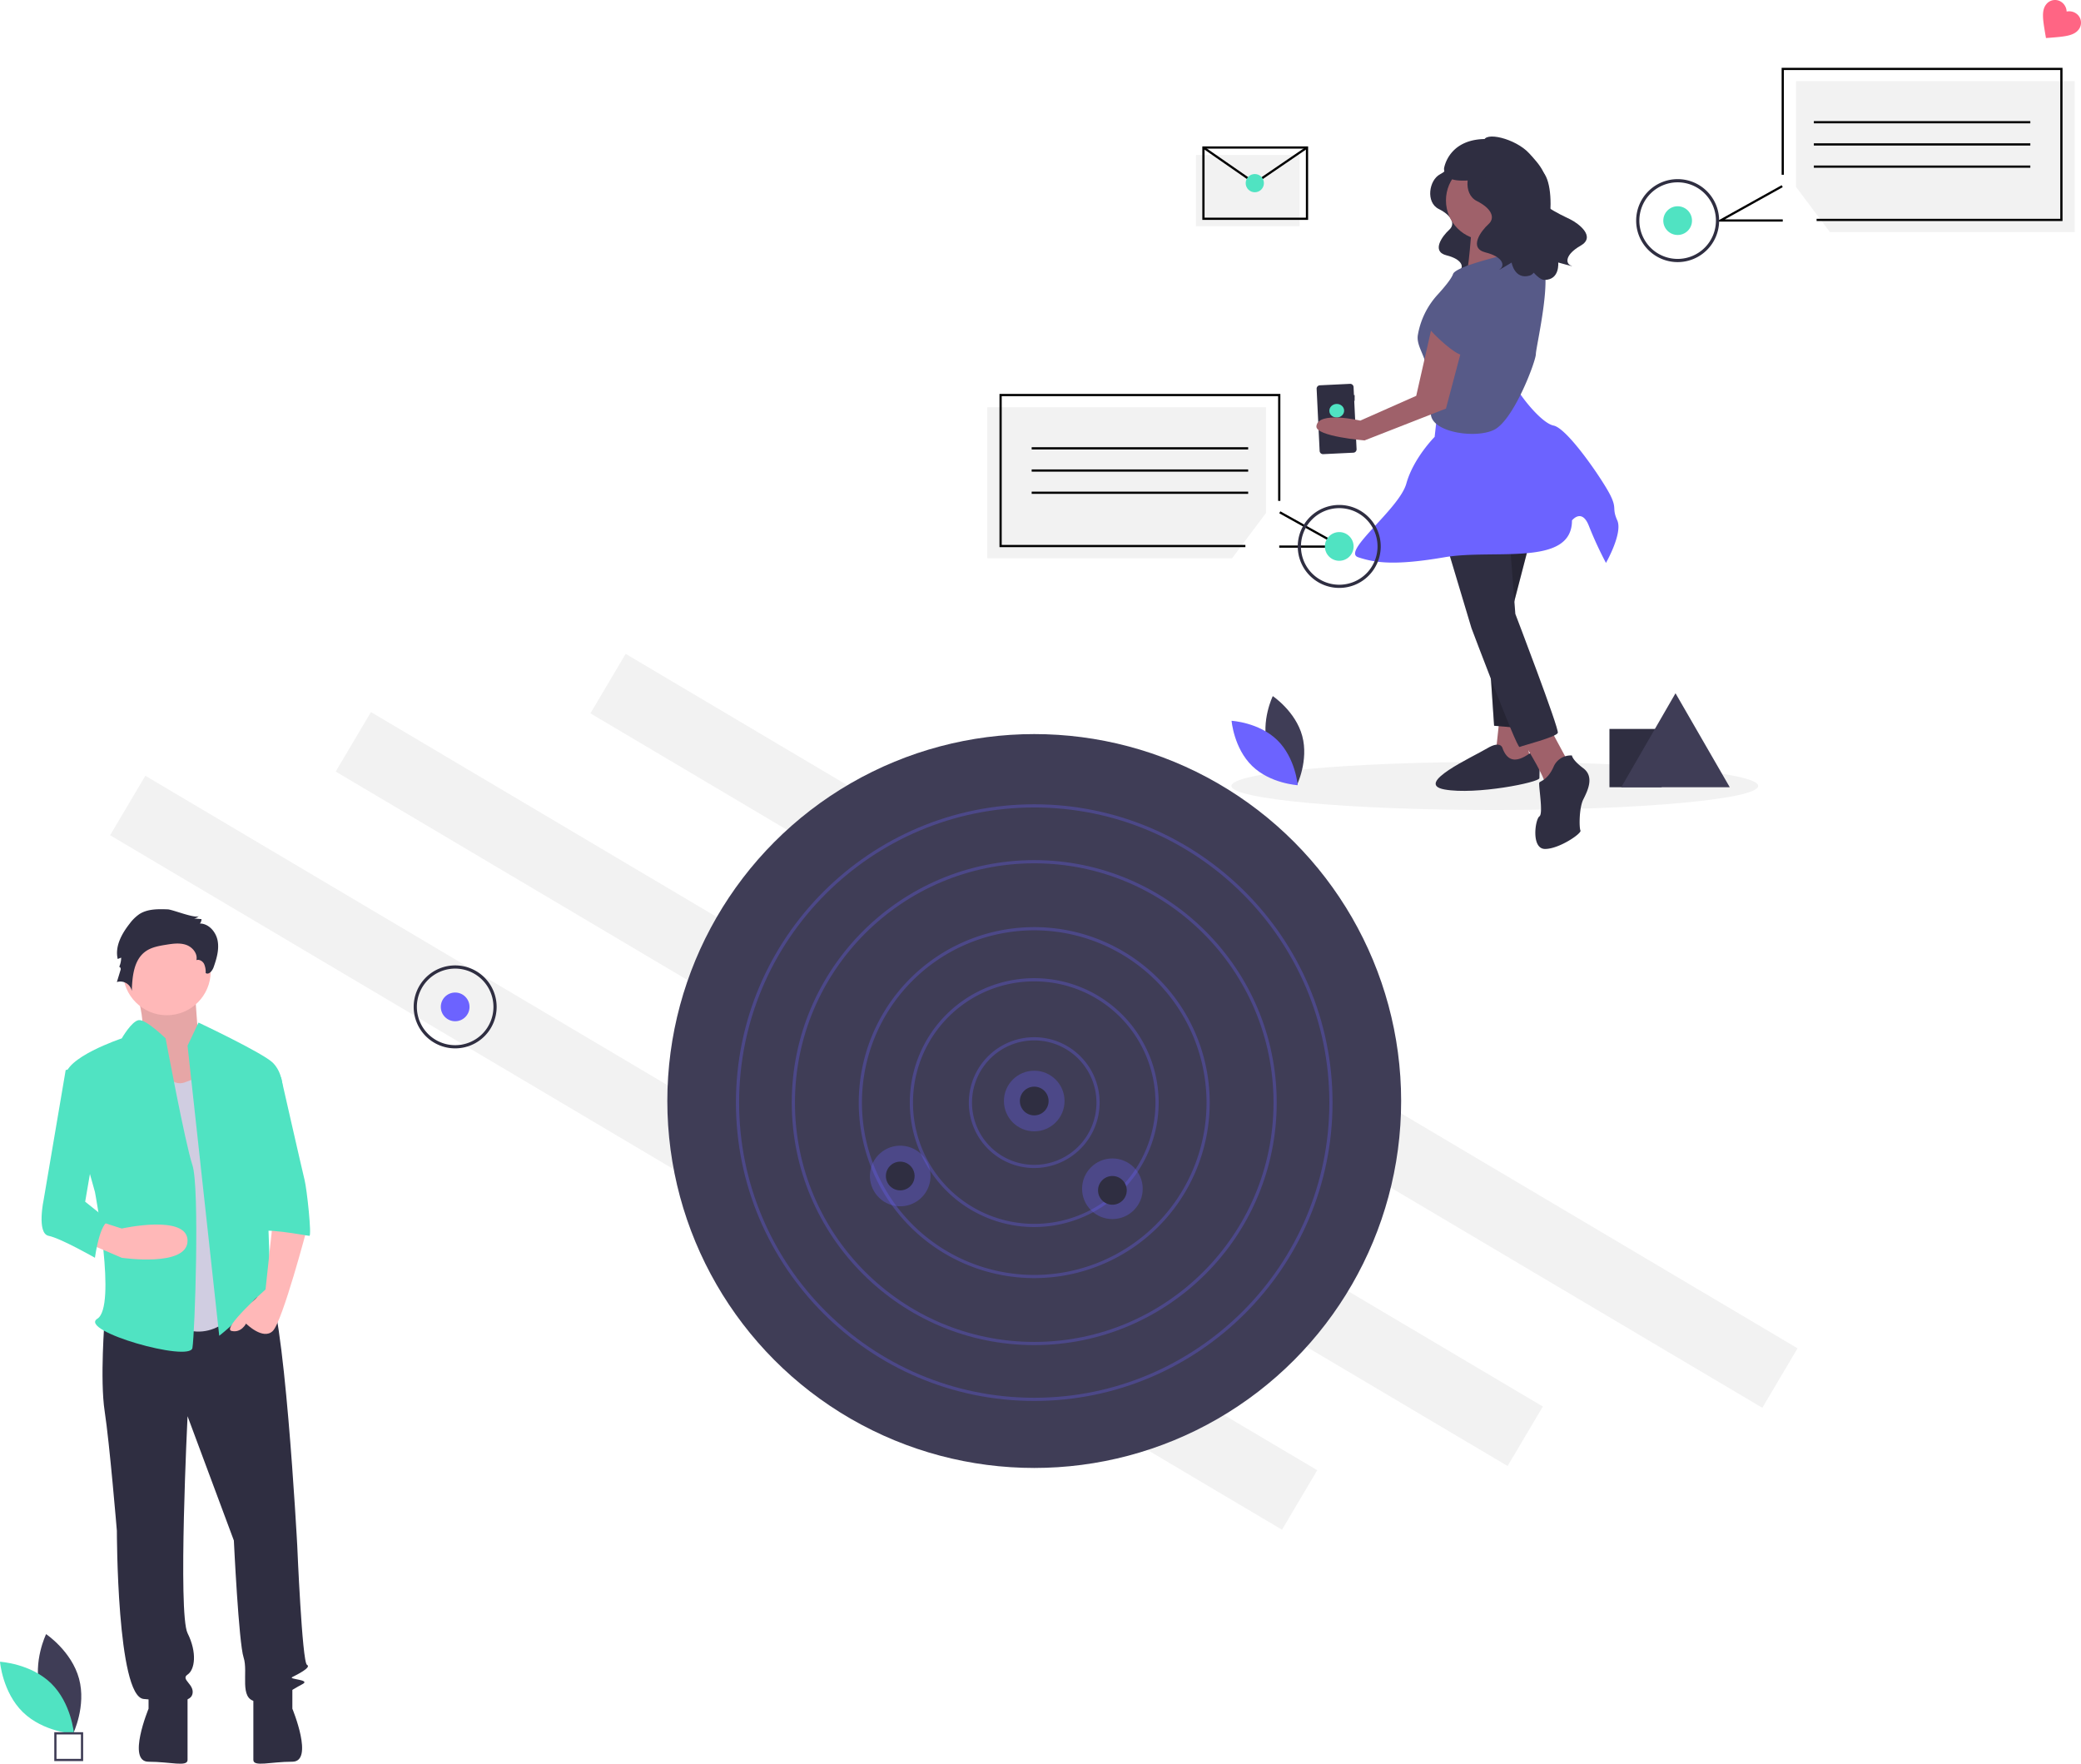 <svg id="prokom_crm" xmlns="http://www.w3.org/2000/svg" viewBox="0 0 1143.814 969.337">
  <defs>
    <style>

#corazones > path {
        transform: translateY(200px) scale(0);
        opacity:1;
        transform-box: fill-box;
        -webkit-transform-origin: 50% 50%;
        transform-origin: 50% 50%;
        animation: heart 1s ease-in-out forwards;
      }
      #corazones > path:nth-child(1){
        animation-delay:0.8s;
      }
      #corazones > path:nth-child(2){
        animation-delay:1s;
      }
      #corazones > path:nth-child(3){
        animation-delay:1.1;
      }
      #corazones > path:nth-child(4){
        animation-delay:1.5s;
      }
@keyframes heart {
        0% { opacity:0;transform: translateY(200px) scale(0) }
        100% { opacity:1;transform: translateY(0) scale(1) }
      }



      @keyframes green_grow_shrink {
        0% { transform: scale(0); }
        66% { transform: scale(2.6); }
        100% { transform: scale(1); }
      }
      @keyframes sliderStroke {
        0% { stroke-dashoffset: 315; }
        100% { stroke-dashoffset: 0; }
      }

      #puntos1 polyline {
        stroke-dasharray: 315;
        stroke-dashoffset: 315;
        animation: sliderStroke 1000ms ease-in-out 0.3s 1 normal forwards;
      }
      #puntos1 circle {
        transform-box: fill-box;
        -webkit-transform-origin: 50% 50%;
        transform-origin: 50% 50%;
        animation: green_grow_shrink 1s ease-in-out 0s 1 normal forwards;
      }
      @keyframes sliderStroke2 {
        0% { stroke-dashoffset: 457; }
        100% { stroke-dashoffset: 0; }
      }
      #puntos2 polyline {
        stroke-dasharray: 457;
        stroke-dashoffset: 457;
        animation: sliderStroke2 1s ease-in-out 0.3s 1 normal forwards;
      }
      #puntos2 circle {
        transform-box: fill-box;
        -webkit-transform-origin: 50% 50%;
        transform-origin: 50% 50%;
        animation: green_grow_shrink 1s ease-in-out 0s 1 normal forwards;
      }
      @keyframes sliderStroke3 {
        0% { stroke-dashoffset: 817; }
        100% { stroke-dashoffset: 0; }
      }
      #puntos3 polyline {
        stroke-dasharray: 817;
        stroke-dashoffset: 817;
        animation: sliderStroke3 1s ease-in-out 0.3s 1 normal forwards;
      }
      #puntos3 circle {
        transform-box: fill-box;
        -webkit-transform-origin: 50% 50%;
        transform-origin: 50% 50%;
        animation: green_grow_shrink 1s ease-in-out 0s 1 normal forwards;
      }
      .cls-1 {
        fill: #f2f2f2;
      }

      .cls-10, .cls-2 {
        fill: #6c63ff;
      }

      .cls-3 {
        fill: #50e3c2;
      }

      .cls-4 {
        fill: #ff6584;
      }

      .cls-5 {
        fill: #2f2e41;
      }

      .cls-6 {
        fill: #3f3d56;
      }

      .cls-7 {
        fill: #9f616a;
      }

      .cls-8 {
        opacity: 0.2;
      }

      .cls-10, .cls-14, .cls-8 {
        isolation: isolate;
      }

      .cls-9 {
        fill: #575a88;
      }

      .cls-10 {
        opacity: 0.3;
      }

      .cls-11, .cls-12 {
        fill: none;
        stroke: #000;
        stroke-miterlimit: 10;
      }

      .cls-11 {
        stroke-width: 1.5px;
      }

      .cls-12 {
        stroke-width: 0.75px;
      }

      .cls-13 {
        fill: #ffb8b8;
      }

      .cls-14 {
        opacity: 0.1;
      }

      .cls-15 {
        fill: #d0cde1;
      }
    </style>
  </defs>
  <title>crm_header</title>
  <g id="mujer">
    <polyline class="cls-1" points="677.202 306.813 542.652 306.813 542.652 223.826 695.81 223.826 695.81 281.996"/>
    <polygon points="684.525 300.711 549.364 300.711 549.364 216.504 703.743 216.504 703.743 275.284 702.522 275.284 702.522 217.724 550.584 217.724 550.584 299.49 684.525 299.49 684.525 300.711"/>
    <polygon points="739.654 301.016 703.133 301.016 703.133 299.795 734.952 299.795 703.141 282.089 703.734 281.023 739.654 301.016"/>
    <rect x="567.059" y="245.793" width="118.988" height="1.22"/>
    <rect x="567.059" y="257.997" width="118.988" height="1.22"/>
    <rect x="567.059" y="270.201" width="118.988" height="1.22"/>
    <circle class="cls-2" cx="737.294" cy="300.187" r="5.009"/>
    <rect class="cls-1" x="657.368" y="85.171" width="56.921" height="39.162"/>
    <path d="M719,120.845H660.856V80.463H719Zm-56.922-1.221h55.7V81.683h-55.7Z"/>
    <polygon points="689.696 101.394 661.118 81.574 661.814 80.571 689.702 99.913 718.043 80.569 718.732 81.577 689.696 101.394"/>
    <circle class="cls-3" cx="689.699" cy="100.654" r="5.009"/>
    <g>
      <polyline class="cls-1" points="1005.813 127.58 1140.364 127.58 1140.364 44.594 987.206 44.594 987.206 102.764"/>
      <polygon points="1133.652 121.478 998.491 121.478 998.491 120.258 1132.432 120.258 1132.432 38.492 980.494 38.492 980.494 96.051 979.273 96.051 979.273 37.272 1133.652 37.272 1133.652 121.478"/>
      <polygon points="979.883 121.783 943.361 121.783 979.282 101.79 979.875 102.856 948.064 120.563 979.883 120.563 979.883 121.783"/>
      <rect x="996.969" y="66.561" width="118.988" height="1.22"/>
      <rect x="996.969" y="78.765" width="118.988" height="1.22"/>
      <rect x="996.969" y="90.969" width="118.988" height="1.22"/>
      <path class="cls-4" d="M1124.568,20.905l-.383-2.172c-1.3-7.786-2.2-12.879.455-16.283a6.142,6.142,0,0,1,8.6-1.217c.047.036.094.072.14.109a6.678,6.678,0,0,1,2.54,5.006,6.678,6.678,0,0,1,5.474,1.243,6.141,6.141,0,0,1,1.165,8.606c-.036.047-.072.094-.11.14-2.654,3.4-7.812,3.776-15.68,4.41Z"/>
    </g>
    <g>
      <path class="cls-5" d="M744.353,220.269h.217v-3.113H744.2l-.214-4.427a1.857,1.857,0,0,0-1.945-1.766l-16.592.8a1.857,1.857,0,0,0-1.766,1.945h0l1.649,34.125a1.858,1.858,0,0,0,1.946,1.766l16.592-.8a1.857,1.857,0,0,0,1.766-1.945h0Z"/>
      <ellipse class="cls-3" cx="734.732" cy="225.738" rx="4.065" ry="3.735" transform="translate(-10.043 35.74) rotate(-2.768)"/>
      <ellipse class="cls-1" cx="821.616" cy="431.951" rx="144.753" ry="13.23"/>
      <path class="cls-6" d="M696.642,409.649c3.658,13.521,16.187,21.895,16.187,21.895s6.6-13.548,2.94-27.07-16.186-21.895-16.186-21.895S692.985,396.127,696.642,409.649Z"/>
      <path class="cls-2" d="M702.017,406.743c10.037,9.77,11.263,24.79,11.263,24.79s-15.047-.822-25.084-10.592-11.263-24.79-11.263-24.79S691.98,396.972,702.017,406.743Z"/>
      <path class="cls-5" d="M796.515,88.982s1.077,3.591-5.028,6.823-7.9,15.442-.718,19.033,9.337,8.259,5.746,11.491-10.055,11.851-1.437,14.006,9.7,6.464,7.182,8.259,5.746-3.232,5.746-3.232,1.437,8.619,8.978,6.464,28.729-43.093,17.955-48.839S796.515,88.982,796.515,88.982Z"/>
      <polygon class="cls-7" points="824.34 393.428 822.005 415.219 832.122 421.445 841.461 419.889 836.792 393.428 824.34 393.428"/>
      <circle class="cls-7" cx="816.557" cy="110.147" r="21.791"/>
      <path class="cls-7" d="M809.164,120.654s-1.946,33.075-4.28,33.075,27.238-1.556,27.238-1.556-12.452-21.791-6.226-28.795S809.164,120.654,809.164,120.654Z"/>
      <polygon class="cls-5" points="841.461 295.369 831.344 334.282 839.126 400.433 821.227 398.876 814.222 295.369 841.461 295.369"/>
      <polygon class="cls-8" points="841.461 295.369 831.344 334.282 839.126 400.433 821.227 398.876 814.222 295.369 841.461 295.369"/>
      <path class="cls-5" d="M825.9,411.328s-.778-4.67-8.56,0-40.469,19.456-23.348,22.569,52.143-3.891,52.143-6.226.778-17.121-2.335-15.565S830.566,423.78,825.9,411.328Z"/>
      <path class="cls-7" d="M836.013,405.88s12.452,19.456,13.231,24.9S861.7,418.332,861.7,418.332L850.8,398.1Z"/>
      <path class="cls-5" d="M794.767,298.483l14.008,46.694s24.9,66.151,26.46,65.373,20.235-5.448,21.013-7.783S832.9,337.4,832.9,337.4l-3.112-40.469Z"/>
      <path class="cls-5" d="M864.03,415.219a10.217,10.217,0,0,0-10.117,6.226c-3.113,7-7,7.783-7.782,8.561s2.334,17.121,0,18.678-4.67,17.9,3.113,17.9,20.234-8.56,19.456-10.117-.779-12.452,1.556-17.121,6.226-12.452,0-17.122S864.03,415.219,864.03,415.219Z"/>
      <path class="cls-2" d="M790.1,226.106l-1.556,14.008s-11.674,11.674-15.565,25.682-35.8,37.356-26.461,40.469,20.235,4.669,47.473,0,70.042,5.448,70.042-20.234c0,0,5.448-7,9.339,3.113a203.553,203.553,0,0,0,9.339,20.234s9.339-16.343,6.226-23.347,0-6.226-3.891-14.009-23.348-36.577-31.13-38.134-22.569-21.791-21.791-24.125S790.1,226.106,790.1,226.106Z"/>
      <path class="cls-9" d="M832.122,138.942s-31.908,7-33.464,11.674c-.876,2.627-4.952,7.469-8.352,11.2a43.74,43.74,0,0,0-10.984,22.288c-.812,4.965,2.6,9.43,4.16,15.148,4.669,17.122,8.172,12.841,3.5,25.293s23.347,17.122,34.243,11.674,22.958-37.745,22.958-41.636,10.506-47.862,1.946-50.975S832.122,138.942,832.122,138.942Z"/>
      <path class="cls-7" d="M787.762,176.3l-9.339,41.247-30.74,13.619s-23.348-5.447-24.126,3.113c-.508,5.589,26.46,7.783,26.46,7.783l44.75-17.511,10.117-38.134Z"/>
      <path class="cls-9" d="M798.658,160.733s-19.456,11.674-14.787,17.9,16.343,16.343,19.456,16.343,5.448-18.678,5.448-24.126S798.658,160.733,798.658,160.733Z"/>
      <path class="cls-5" d="M818.125,81.851s1.194,3.978-5.569,7.559-8.753,17.106-.8,21.084,10.343,9.15,6.365,12.73-11.139,13.129-1.591,15.516,10.741,7.16,7.956,9.149,6.365-3.58,6.365-3.58,1.592,9.548,9.946,7.161,16.69-45.776,7.377-56.951C839.519,84.128,818.125,81.851,818.125,81.851Z"/>
      <path class="cls-5" d="M815.584,77.756c0-5.828,17.439-1.64,24.915,6.5,5.177,5.636,13.04,14.113,6.451,20.09s11.294,13.81,16.09,16.185,14.266,9.639,5.716,14.511-8.413,9.792-5.195,10.957-7.1-1.732-7.1-1.732,1.042,9.623-7.646,9.577-33.615-47.795-27.66-61.067C826.7,80.433,815.584,77.756,815.584,77.756Z"/>
      <path class="cls-5" d="M819.361,76.479c-23.318-1.4-25.658,16.148-25.658,16.148.161,10.157,16.291,5.208,20.772,6.722,5.4-3.888,15.823-11.245,23.274-16.5A35.24,35.24,0,0,0,819.361,76.479Z"/>
      <rect class="cls-5" x="884.627" y="400.624" width="28.681" height="32.036"/>
      <polygon class="cls-6" points="920.938 381.015 935.846 406.837 950.755 432.66 920.938 432.66 891.121 432.66 906.029 406.837 920.938 381.015"/>
    </g>
    <g id="corazones">
      <path class="cls-4" d="M718.475,175.818l-2.24-.733c-8-2.7-13.247-4.417-15.117-8.634a6.562,6.562,0,0,1,3.185-8.717q.086-.041.174-.078a7.136,7.136,0,0,1,6,.129,7.139,7.139,0,0,1,3.93-4.533,6.563,6.563,0,0,1,8.7,3.238c.026.058.052.116.077.174,1.87,4.217-.378,9.266-3.745,17Z"/>
      <path class="cls-4" d="M739.6,192.023l-1.524-.5c-5.442-1.835-9.017-3.007-10.29-5.877a4.468,4.468,0,0,1,2.168-5.934l.118-.053a4.864,4.864,0,0,1,4.083.088,4.857,4.857,0,0,1,2.674-3.085,4.466,4.466,0,0,1,5.921,2.2c.018.039.035.078.052.118,1.274,2.87-.257,6.307-2.549,11.573Z"/>
      <path class="cls-4" d="M726.289,121.253l-1.446-1.339c-5.136-4.839-8.527-7.98-8.477-11.838a5.489,5.489,0,0,1,5.463-5.514h.159a5.971,5.971,0,0,1,4.514,2.191,5.97,5.97,0,0,1,4.569-2.074,5.49,5.49,0,0,1,5.481,5.5c0,.053,0,.106,0,.159-.05,3.858-3.521,6.911-8.779,11.615Z"/>
      <path class="cls-4" d="M639.1,209.69l-2.506-.821c-8.944-3.015-14.82-4.941-16.913-9.659a7.342,7.342,0,0,1,3.564-9.753l.194-.087a7.99,7.99,0,0,1,6.71.144,7.989,7.989,0,0,1,4.4-5.071,7.342,7.342,0,0,1,9.731,3.623c.029.064.058.129.085.195,2.093,4.717-.422,10.366-4.189,19.02Z"/>
      <path class="cls-4" d="M681.656,71.61l-1.706-.559c-6.088-2.052-10.087-3.363-11.512-6.574a5,5,0,0,1,2.425-6.639l.133-.059a5.434,5.434,0,0,1,4.567.1,5.434,5.434,0,0,1,2.993-3.452,5,5,0,0,1,6.624,2.466c.02.043.039.088.058.132,1.425,3.211-.288,7.056-2.852,12.947Z"/>
    </g>
  </g>
  <g id="rectangulos">
    <rect class="cls-1" x="637.268" y="192.191" width="38" height="748.72" transform="translate(-165.692 842.323) rotate(-59.351)"/>
    <rect class="cls-1" x="497.269" y="224.191" width="38" height="748.72" transform="translate(-261.852 737.568) rotate(-59.351)"/>
    <rect class="cls-1" x="373.27" y="259.191" width="38" height="748.72" transform="translate(-352.749 648.049) rotate(-59.351)"/>
  </g>
  <g id="diana">
    <circle class="cls-6" cx="568.464" cy="605.121" r="201.669"/>
    <path class="cls-10" d="M568.464,641.948A35.95,35.95,0,1,1,604.413,606h0A35.99,35.99,0,0,1,568.464,641.948Zm0-70.146a34.2,34.2,0,1,0,34.2,34.2h0a34.235,34.235,0,0,0-34.2-34.2Z"/>
    <path class="cls-10" d="M568.464,674.39A68.392,68.392,0,1,1,636.856,606h0A68.47,68.47,0,0,1,568.464,674.39Zm0-135.03A66.638,66.638,0,1,0,635.1,606a66.638,66.638,0,0,0-66.638-66.638Z"/>
    <path class="cls-10" d="M568.464,702.448A96.45,96.45,0,1,1,664.914,606,96.45,96.45,0,0,1,568.464,702.448Zm0-191.146a94.7,94.7,0,1,0,94.7,94.7h0a94.8,94.8,0,0,0-94.7-94.7Z"/>
    <path class="cls-10" d="M568.464,739.275c-73.489,0-133.277-59.788-133.277-133.277s59.788-133.277,133.277-133.277S701.74,532.509,701.74,606,641.953,739.275,568.464,739.275Zm0-264.8c-72.522,0-131.523,59-131.523,131.523s59,131.523,131.523,131.523S699.987,678.52,699.987,606s-59-131.523-131.523-131.523Z"/>
    <path class="cls-10" d="M568.464,769.963C478.053,769.963,404.5,696.409,404.5,606s73.555-163.965,163.966-163.965S732.429,515.587,732.429,606,658.875,769.963,568.464,769.963Zm0-326.177c-89.444,0-162.212,72.768-162.212,162.212S479.02,768.21,568.464,768.21,730.675,695.442,730.675,606,657.908,443.786,568.464,443.786Z"/>
    <circle class="cls-10" cx="568.464" cy="605.121" r="16.66"/>
    <circle class="cls-10" cx="611.428" cy="653.346" r="16.66"/>
    <circle class="cls-10" cx="494.811" cy="646.332" r="16.66" transform="translate(-222.435 1031.222) rotate(-80.783)"/>
    <circle class="cls-5" cx="568.464" cy="605.121" r="7.891"/>
    <circle class="cls-5" cx="494.811" cy="646.332" r="7.891"/>
    <circle class="cls-5" cx="611.428" cy="654.223" r="7.891"/>
  </g>
  <g id="puntos_verdes">
    <g id="puntos3">
      <circle class="cls-3" cx="922.112" cy="121.253" r="7.891"/>
      <path class="cls-5" d="M922.112,144.05a22.8,22.8,0,1,1,22.8-22.8A22.8,22.8,0,0,1,922.112,144.05Zm0-43.841a21.044,21.044,0,1,0,21.043,21.044,21.044,21.044,0,0,0-21.043-21.044Z"/>
      <polyline class="cls-11" points="567.059 605.121 922.112 605.121 922.112 144.05"/>
    </g>
    <g id="puntos2">
      <circle class="cls-3" cx="736.11" cy="300.322" r="7.891"/>
      <path class="cls-5" d="M736.111,323.12a22.8,22.8,0,1,1,22.8-22.8A22.8,22.8,0,0,1,736.111,323.12Zm0-43.841a21.044,21.044,0,1,0,21.043,21.043,21.043,21.043,0,0,0-21.043-21.043Z"/>
      <polyline class="cls-11" points="611.428 653.346 736.111 653.346 736.111 321.366"/>
    </g>
    <g id="puntos1">
      <circle class="cls-2" cx="250.178" cy="553.389" r="7.891"/>
      <path class="cls-5" d="M250.178,576.186a22.8,22.8,0,1,1,22.8-22.8A22.8,22.8,0,0,1,250.178,576.186Zm0-43.841a21.044,21.044,0,1,0,21.044,21.044h0a21.069,21.069,0,0,0-21.044-21.044Z"/>
      <polyline class="cls-12" points="494.811 646.332 494.811 553.389 272.975 553.389"/>
    </g>
  </g>
  <g id="hombre">
    <path class="cls-13" d="M72.944,538.552s9.179,26.124,3.53,30.143,19.064,36.841,19.064,36.841l29.654-8.038-16.239-27.464s-2.119-27.463-2.119-31.482S72.944,538.552,72.944,538.552Z"/>
    <path class="cls-14" d="M72.944,538.552s9.179,26.124,3.53,30.143,19.064,36.841,19.064,36.841l29.654-8.038-16.239-27.464s-2.119-27.463-2.119-31.482S72.944,538.552,72.944,538.552Z"/>
    <path class="cls-5" d="M57.538,724.767s-2.679,33.492,0,50.908,6.7,65.644,6.7,65.644,0,91.1,14.737,92.438,25.454,2.679,26.793-2.68-6.7-8.038-2.679-10.717,5.359-12.057,0-22.775,0-119.231,0-119.231l25.454,68.324s2.679,56.266,5.358,64.3-2.679,22.774,6.7,24.114,20.1-6.7,25.454-9.378-8.038-2.679-5.359-4.019,10.717-5.358,8.038-6.7-5.359-65.644-5.359-65.644S156,712.04,146.626,706.681s-15.406,3.872-15.406,3.872Z"/>
    <path class="cls-5" d="M81.652,928.4v10.717s-12.057,29.133,0,29.133,21.435,3.019,21.435-1V931.077Z"/>
    <path class="cls-5" d="M160.693,928.379V939.1s12.057,29.133,0,29.133-21.435,3.019-21.435-1V931.058Z"/>
    <circle class="cls-13" cx="91.7" cy="533.863" r="24.114"/>
    <path class="cls-15" d="M84.331,578.742s6.7,20.1,17.416,16.076l10.718-4.019L131.22,719.408s-14.736,21.435-36.171,8.038S84.331,578.742,84.331,578.742Z"/>
    <path class="cls-3" d="M103.087,574.723,109.115,562s35.5,16.746,40.861,22.105,5.358,13.4,5.358,13.4l-9.377,33.492s2.679,73.682,2.679,76.361,9.378,17.416,2.679,12.057-8.038-10.717-13.4-2.679S120.5,734.145,120.5,734.145Z"/>
    <path class="cls-13" d="M149.976,671.18l-4.019,37.511s-24.115,21.435-18.756,22.774,8.038-4.019,8.038-4.019,9.378,9.378,14.737,4.019S168.731,675.2,168.731,675.2Z"/>
    <path class="cls-5" d="M92.213,499.783c-5.345-.191-11.066-.286-15.574,2.595a22.818,22.818,0,0,0-5.382,5.269c-4.39,5.549-8.183,12.532-6.552,19.417l1.894-.738a12.393,12.393,0,0,1-1.2,5.313c.267-.775,1.16.478.921,1.263l-2.086,6.844a6.443,6.443,0,0,1,8.055,4.261,6.221,6.221,0,0,1,.163.642c.238-7.949,1.063-17.065,7.512-21.72,3.252-2.347,7.368-3.064,11.328-3.7,3.653-.587,7.483-1.147,10.982.055s6.479,4.782,5.685,8.4c1.614-.556,3.418.568,4.216,2.077a10.926,10.926,0,0,1,.863,5c1.72,1.215,3.677-1.2,4.378-3.184,1.645-4.662,3.107-9.624,2.221-14.487s-4.849-9.511-9.792-9.527a3.432,3.432,0,0,0,.892-2.417l-4.074-.344a4.508,4.508,0,0,0,2.691-1.419C107.721,505.174,94.859,499.877,92.213,499.783Z"/>
    <path class="cls-3" d="M91.03,570.7S80.124,560.017,76.2,560.672,66.916,570.7,66.916,570.7,34.763,581.422,36.1,592.139,52.179,655.1,52.179,655.1s12.057,62.965,1.34,69.663,50.908,24.114,52.247,16.076,4.019-88.419,0-100.476S91.03,570.7,91.03,570.7Z"/>
    <path class="cls-13" d="M48.16,683.237l18.756,8.038s36.171,5.359,36.171-9.378-36.171-6.7-36.171-6.7l-12.058-3.855Z"/>
    <path class="cls-3" d="M137.918,592.139h16.566s11.568,50.908,12.907,56.266,4.019,30.813,2.68,30.813-28.133-5.359-28.133-1.34Z"/>
    <path class="cls-3" d="M52.179,584.1,36.1,588.12l-12.057,71s-4.019,18.755,2.679,20.095,25.454,12.057,25.454,12.057,2.68-20.1,8.038-20.1l-13.4-10.718,8.038-46.888Z"/>
    <g>
      <path class="cls-6" d="M22.05,928.4c4.092,15.127,18.109,24.5,18.109,24.5s7.382-15.157,3.289-30.284-18.108-24.5-18.108-24.5S17.958,913.271,22.05,928.4Z"/>
      <path class="cls-3" d="M28.063,925.147c11.229,10.931,12.6,27.734,12.6,27.734s-16.835-.919-28.064-11.85S0,913.3,0,913.3,16.834,914.216,28.063,925.147Z"/>
      <path class="cls-6" d="M45.7,967.891H29.836V952.026H45.7Zm-14.645-1.22H44.48V953.246H31.056Z"/>
    </g>
  </g>
</svg>
